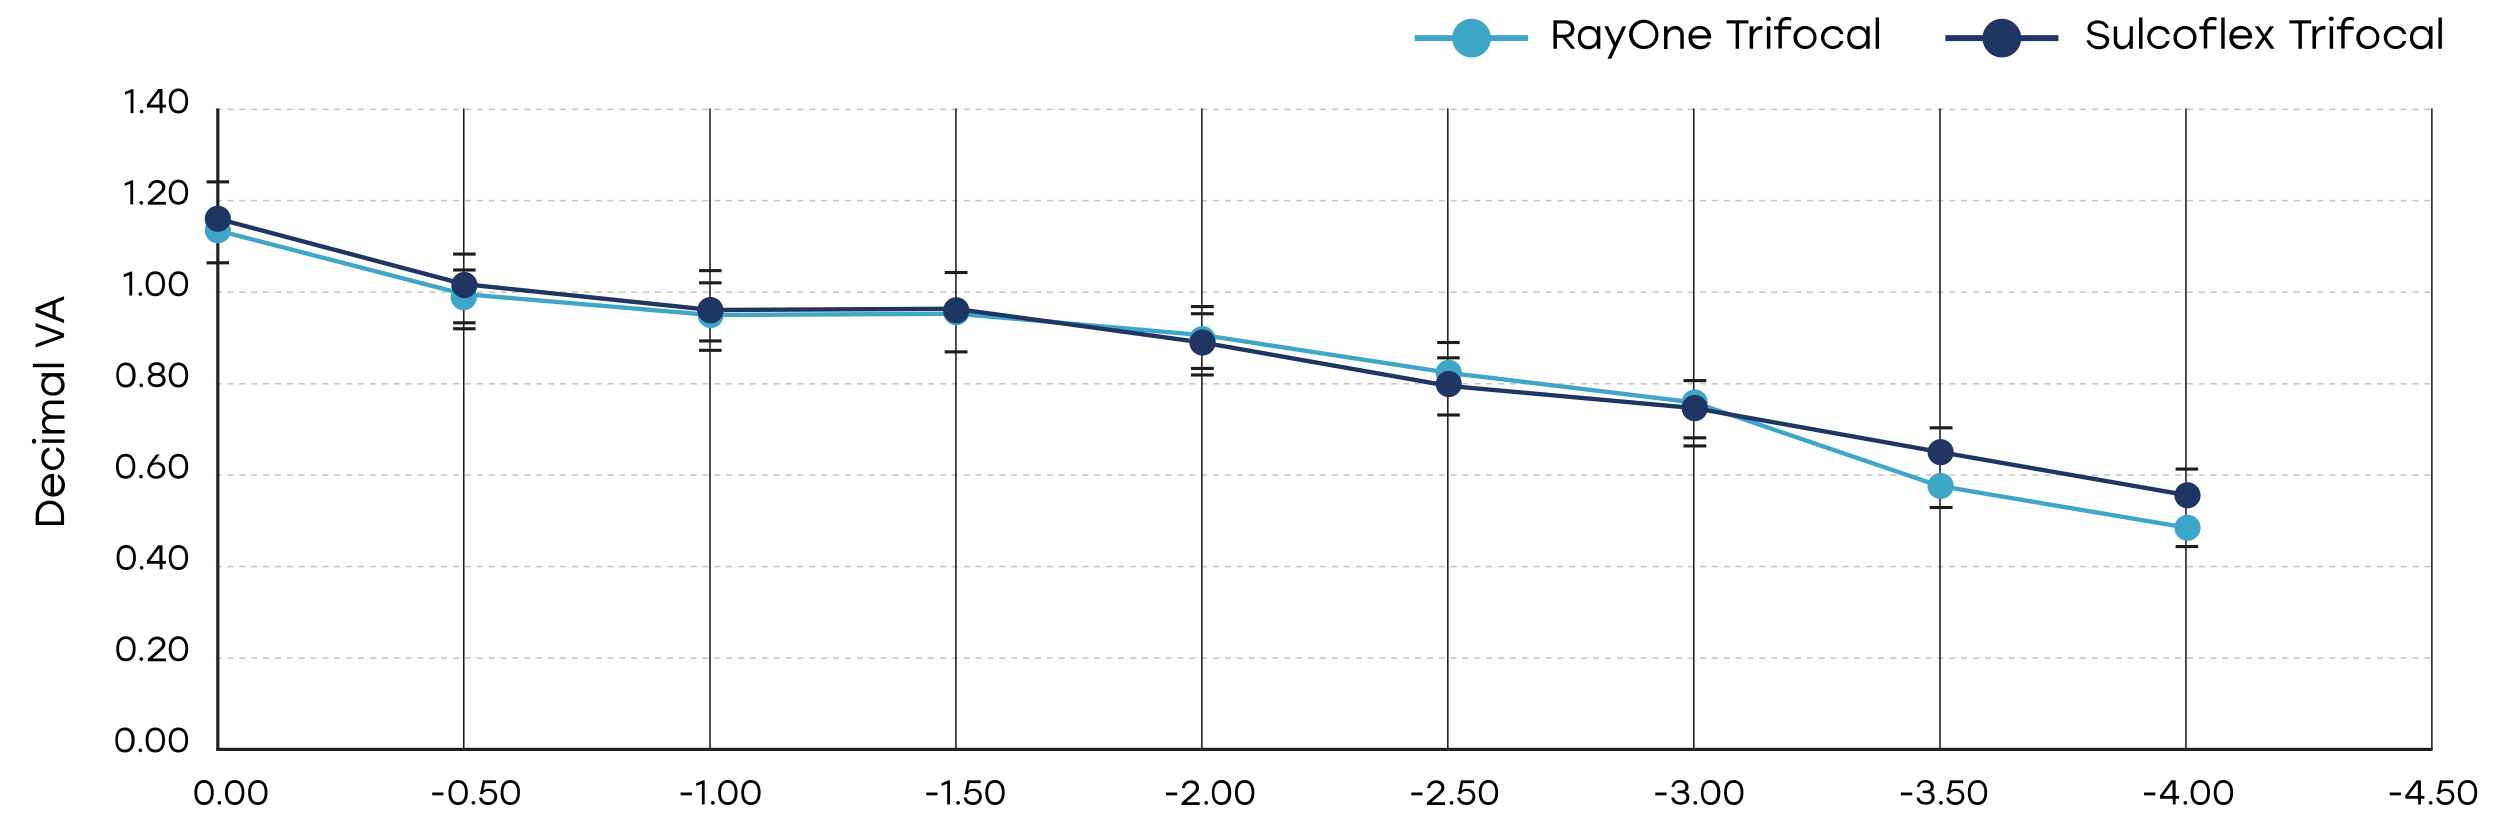 <?xml version="1.0" encoding="UTF-8"?>
<svg xmlns="http://www.w3.org/2000/svg" xmlns:xlink="http://www.w3.org/1999/xlink" id="Layer_1" version="1.1" viewBox="0 0 800 261.7">
  <!-- Generator: Adobe Illustrator 29.3.1, SVG Export Plug-In . SVG Version: 2.1.0 Build 151)  -->
  <defs>
    <style>
      .st0, .st1, .st2, .st3, .st4, .st5, .st6, .st7 {
        fill: none;
      }

      .st1, .st2, .st3, .st4, .st5, .st6, .st7 {
        stroke-miterlimit: 10;
      }

      .st1, .st4 {
        stroke: #1f3664;
      }

      .st1, .st7 {
        stroke-width: 1.9px;
      }

      .st2, .st4 {
        stroke-width: 1.4px;
      }

      .st2, .st7 {
        stroke: #3ea6c6;
      }

      .st8 {
        fill: #1f3664;
      }

      .st3 {
        stroke: #c6c6c5;
        stroke-dasharray: 1.9 1.9;
      }

      .st3, .st6 {
        stroke-width: .5px;
      }

      .st9 {
        clip-path: url(#clippath-1);
      }

      .st10 {
        clip-path: url(#clippath-2);
      }

      .st11 {
        fill: #3ea6c6;
      }

      .st5 {
        stroke-width: 1px;
      }

      .st5, .st6 {
        stroke: #1d1d1b;
      }

      .st12 {
        clip-path: url(#clippath);
      }
    </style>
    <clipPath id="clippath">
      <rect class="st0" y="0" width="800" height="261.7"></rect>
    </clipPath>
    <clipPath id="clippath-1">
      <rect class="st0" y="0" width="800" height="261.7"></rect>
    </clipPath>
    <clipPath id="clippath-2">
      <rect class="st0" y="0" width="800" height="261.7"></rect>
    </clipPath>
  </defs>
  <line class="st3" x1="69" y1="210.6" x2="778.4" y2="210.6"></line>
  <line class="st3" x1="69" y1="181.3" x2="778.4" y2="181.3"></line>
  <line class="st3" x1="69" y1="152" x2="778.4" y2="152"></line>
  <line class="st3" x1="69" y1="122.8" x2="778.4" y2="122.8"></line>
  <line class="st3" x1="69" y1="93.5" x2="778.4" y2="93.5"></line>
  <line class="st3" x1="69" y1="64.2" x2="778.4" y2="64.2"></line>
  <line class="st3" x1="69" y1="35" x2="778.4" y2="35"></line>
  <line class="st6" x1="148.4" y1="34.7" x2="148.4" y2="239.7"></line>
  <line class="st6" x1="227.2" y1="34.7" x2="227.2" y2="239.8"></line>
  <line class="st6" x1="305.9" y1="34.7" x2="305.9" y2="240.1"></line>
  <line class="st6" x1="384.6" y1="34.7" x2="384.6" y2="240.1"></line>
  <line class="st6" x1="463.3" y1="34.7" x2="463.3" y2="240"></line>
  <line class="st6" x1="542" y1="34.7" x2="542" y2="239.8"></line>
  <line class="st6" x1="620.8" y1="34.7" x2="620.8" y2="239.8"></line>
  <line class="st6" x1="699.5" y1="34.7" x2="699.5" y2="240.1"></line>
  <line class="st5" x1="69.2" y1="239.8" x2="778.4" y2="239.8"></line>
  <line class="st5" x1="69.7" y1="34.7" x2="69.7" y2="240"></line>
  <line class="st6" x1="778.2" y1="34.7" x2="778.2" y2="240"></line>
  <line class="st4" x1="700" y1="158.5" x2="621" y2="144.7"></line>
  <polyline class="st2" points="700 168.9 620.5 155.5 542.2 128.8 463.6 119.3 385.4 107.3 306.2 100.4 227.4 100.8 148.3 94.1 70.6 74"></polyline>
  <line class="st5" x1="703.4" y1="150.1" x2="696.2" y2="150.1"></line>
  <line class="st5" x1="624.8" y1="136.9" x2="617.5" y2="136.9"></line>
  <line class="st5" x1="624.8" y1="162.4" x2="617.5" y2="162.4"></line>
  <line class="st5" x1="546" y1="140.1" x2="538.7" y2="140.1"></line>
  <line class="st5" x1="546" y1="142.7" x2="538.7" y2="142.7"></line>
  <line class="st5" x1="546" y1="121.8" x2="538.7" y2="121.8"></line>
  <line class="st5" x1="467.1" y1="114.5" x2="459.9" y2="114.5"></line>
  <line class="st5" x1="467.1" y1="109.6" x2="459.9" y2="109.6"></line>
  <line class="st5" x1="467.1" y1="132.8" x2="459.9" y2="132.8"></line>
  <line class="st5" x1="388.4" y1="117.9" x2="381.1" y2="117.9"></line>
  <line class="st5" x1="388.4" y1="120" x2="381.1" y2="120"></line>
  <line class="st5" x1="388.4" y1="100.4" x2="381.1" y2="100.4"></line>
  <line class="st5" x1="388.4" y1="98.1" x2="381.1" y2="98.1"></line>
  <line class="st5" x1="309.6" y1="87.2" x2="302.3" y2="87.2"></line>
  <line class="st5" x1="309.6" y1="112.6" x2="302.3" y2="112.6"></line>
  <line class="st5" x1="230.9" y1="112.1" x2="223.7" y2="112.1"></line>
  <line class="st5" x1="230.9" y1="109.1" x2="223.7" y2="109.1"></line>
  <line class="st5" x1="230.9" y1="90.5" x2="223.7" y2="90.5"></line>
  <line class="st5" x1="230.9" y1="86.6" x2="223.7" y2="86.6"></line>
  <line class="st5" x1="152.2" y1="81.3" x2="145" y2="81.3"></line>
  <line class="st5" x1="152.2" y1="86.4" x2="145" y2="86.4"></line>
  <line class="st5" x1="152.2" y1="103.3" x2="145" y2="103.3"></line>
  <line class="st5" x1="152.2" y1="105.2" x2="145" y2="105.2"></line>
  <line class="st5" x1="73.3" y1="84.1" x2="66.1" y2="84.1"></line>
  <line class="st5" x1="73.3" y1="58.2" x2="66.1" y2="58.2"></line>
  <line class="st5" x1="703.4" y1="174.9" x2="696.2" y2="174.9"></line>
  <g class="st12">
    <g>
      <path class="st11" d="M310.2,99.9c0,2.3-1.9,4.2-4.2,4.2-2.3,0-4.2-1.9-4.2-4.2,0-2.3,1.9-4.2,4.2-4.2,2.3,0,4.2,1.9,4.2,4.2"></path>
      <polyline class="st4" points="621 144.7 542.2 130.6 463.6 123.5 384.8 109.6 305.5 98.8 227.6 99.2 148.3 90.9 68.9 69.8"></polyline>
    </g>
  </g>
  <g class="st9">
    <g>
      <path class="st8" d="M625.2,144.7c0,2.3-1.9,4.2-4.2,4.2s-4.2-1.9-4.2-4.2,1.9-4.2,4.2-4.2,4.2,1.9,4.2,4.2h0"></path>
      <path class="st8" d="M704.2,158.5c0,2.3-1.9,4.2-4.2,4.2s-4.2-1.9-4.2-4.2,1.9-4.2,4.2-4.2,4.2,1.9,4.2,4.2h0"></path>
      <path class="st11" d="M704.2,168.9c0,2.3-1.9,4.2-4.2,4.2-2.3,0-4.2-1.9-4.2-4.2,0-2.3,1.9-4.2,4.2-4.2,2.3,0,4.2,1.9,4.2,4.2h0"></path>
      <path class="st11" d="M625.2,155.5c0,2.3-1.9,4.2-4.2,4.2s-4.2-1.9-4.2-4.2,1.9-4.2,4.2-4.2,4.2,1.9,4.2,4.2h0"></path>
      <path class="st11" d="M546.5,128.8c0,2.3-1.9,4.2-4.2,4.2-2.3,0-4.2-1.9-4.2-4.2,0-2.3,1.9-4.2,4.2-4.2,2.3,0,4.2,1.9,4.2,4.2h0"></path>
      <path class="st11" d="M467.8,119.3c0,2.3-1.9,4.2-4.2,4.2-2.3,0-4.2-1.9-4.2-4.2,0-2.3,1.9-4.2,4.2-4.2,2.3,0,4.2,1.9,4.2,4.2"></path>
      <path class="st11" d="M389,108.5c0,2.3-1.9,4.2-4.2,4.2-2.3,0-4.2-1.9-4.2-4.2,0-2.3,1.9-4.2,4.2-4.2,2.3,0,4.2,1.9,4.2,4.2"></path>
      <path class="st11" d="M231.6,100.8c0,2.3-1.9,4.2-4.2,4.2-2.3,0-4.2-1.9-4.2-4.2s1.9-4.2,4.2-4.2c0,0,0,0,0,0,2.3,0,4.2,1.9,4.2,4.2"></path>
      <path class="st11" d="M152.6,95.1c0,2.3-1.9,4.2-4.2,4.2s-4.2-1.9-4.2-4.2,1.9-4.2,4.2-4.2,4.2,1.9,4.2,4.2h0"></path>
      <path class="st11" d="M73.9,73.7c0,2.3-1.9,4.2-4.2,4.2s-4.2-1.9-4.2-4.2,1.9-4.2,4.2-4.2h0c2.3,0,4.2,1.9,4.2,4.2"></path>
      <path class="st8" d="M546.5,130.6c0,2.3-1.9,4.2-4.2,4.2-2.3,0-4.2-1.9-4.2-4.2,0-2.3,1.9-4.2,4.2-4.2,2.3,0,4.2,1.9,4.2,4.2h0"></path>
      <path class="st8" d="M73.9,70c0,2.3-1.9,4.2-4.2,4.2-2.3,0-4.2-1.9-4.2-4.2,0-2.3,1.9-4.2,4.2-4.2,2.3,0,4.2,1.9,4.2,4.2"></path>
      <path class="st8" d="M152.8,91.2c0,2.3-1.9,4.2-4.2,4.2-2.3,0-4.2-1.9-4.2-4.2s1.9-4.2,4.2-4.2c0,0,0,0,0,0,2.3,0,4.2,1.9,4.2,4.2,0,0,0,0,0,0"></path>
      <path class="st8" d="M231.6,99.2c0,2.3-1.8,4.2-4.2,4.3-2.3,0-4.2-1.8-4.3-4.2,0-2.3,1.8-4.2,4.2-4.3,0,0,0,0,0,0,2.3,0,4.2,1.9,4.2,4.2"></path>
      <path class="st8" d="M310.2,99.3c0,2.3-1.9,4.2-4.2,4.2-2.3,0-4.2-1.9-4.2-4.2,0-2.3,1.9-4.2,4.2-4.2,2.3,0,4.2,1.9,4.2,4.2"></path>
      <path class="st8" d="M389,109.6c0,2.3-1.9,4.2-4.2,4.2-2.3,0-4.2-1.9-4.2-4.2,0-2.3,1.9-4.2,4.2-4.2,2.3,0,4.2,1.9,4.2,4.2"></path>
    </g>
  </g>
  <g class="st10">
    <g>
      <path class="st11" d="M477.1,12.2c0,3.4-2.8,6.2-6.2,6.2-3.4,0-6.2-2.8-6.2-6.2,0-3.4,2.8-6.2,6.2-6.2,3.4,0,6.2,2.8,6.2,6.2h0"></path>
      <line class="st7" x1="452.7" y1="12.2" x2="489" y2="12.2"></line>
      <path class="st8" d="M646.8,12.2c0,3.4-2.8,6.2-6.2,6.2-3.4,0-6.2-2.8-6.2-6.2,0-3.4,2.8-6.2,6.2-6.2,3.4,0,6.2,2.8,6.2,6.2"></path>
      <line class="st1" x1="622.5" y1="12.2" x2="658.7" y2="12.2"></line>
      <path class="st8" d="M467.8,122.9c0,2.3-1.9,4.2-4.2,4.2s-4.2-1.9-4.2-4.2,1.9-4.2,4.2-4.2h0c2.3,0,4.2,1.9,4.2,4.2"></path>
    </g>
  </g>
  <g>
    <path d="M497.1,6.5h3.6c2,0,3.1,1.2,3.1,2.8s-.9,2.5-2.6,2.7l2.9,3.6h-1.3l-2.8-3.5h-1.8v3.5h-1.1V6.5ZM500.6,11.1c1.4,0,2.1-.8,2.1-1.8s-.7-1.8-2.1-1.8h-2.4v3.6h2.4Z"></path>
    <path d="M504.9,12c0-2.2,1.4-3.7,3.3-3.7s2.2.6,2.8,1.6v-1.5h1.1v7.2h-1.1v-1.4c-.5.9-1.5,1.6-2.8,1.6-2,0-3.3-1.6-3.3-3.7ZM511,12c0-1.6-1.1-2.7-2.6-2.7s-2.5,1.1-2.5,2.7,1,2.7,2.5,2.7,2.6-1.1,2.6-2.7Z"></path>
    <path d="M515.6,18.8h-1.2l1.9-4.1-2.9-6.3h1.2l2.3,5.1,2.3-5.1h1.2l-4.8,10.4Z"></path>
    <path d="M530.7,11c0,2.7-2,4.7-4.7,4.7s-4.7-2-4.7-4.7,2.1-4.7,4.7-4.7,4.7,2,4.7,4.7ZM522.5,11c0,2.1,1.6,3.7,3.6,3.7s3.6-1.6,3.6-3.7-1.6-3.7-3.6-3.7-3.6,1.6-3.6,3.7Z"></path>
    <path d="M532.5,8.4h1.1v1.4c.5-.9,1.3-1.5,2.6-1.5s2.6,1,2.6,2.8v4.5h-1.1v-4.3c0-1.3-.6-1.9-1.8-1.9s-2.3,1-2.3,2.6v3.7h-1.1v-7.2Z"></path>
    <path d="M540.3,12c0-2.2,1.5-3.7,3.7-3.7s3.7,1.7,3.6,4h-6.1c.1,1.5,1.2,2.4,2.6,2.4s1.8-.4,2.2-1.2h1.1c-.6,1.5-1.9,2.3-3.4,2.3-2.1,0-3.7-1.5-3.7-3.7ZM546.3,11.3c-.2-1.2-1.1-2-2.4-2s-2.2.8-2.5,2h4.9Z"></path>
    <path d="M559.4,7.5h-2.9v8.1h-1.1V7.5h-2.9v-1h7v1Z"></path>
    <path d="M560,8.4h1.1v1.6c.4-1.1,1.3-1.7,2.5-1.7s.3,0,.4,0v1.1c-.1,0-.3,0-.5,0-1.5,0-2.5,1-2.5,2.8v3.4h-1.1v-7.2Z"></path>
    <path d="M566.7,6c0,.4-.3.7-.8.7s-.8-.3-.8-.7.3-.7.8-.7.8.3.8.7ZM565.4,8.4h1.1v7.2h-1.1v-7.2Z"></path>
    <path d="M571.8,5.4c.5,0,1.1.1,1.5.3l-.2.9h-.2c-.4-.2-.7-.2-1-.2-1.2,0-1.7.7-1.7,2h0s2.9,0,2.9,0v1h-2.9v6.1h-1.1v-6.1h-1.4v-1h1.4c0-2,1.1-3,2.7-3Z"></path>
    <path d="M581.3,12c0,2.1-1.6,3.7-3.7,3.7s-3.7-1.6-3.7-3.7,1.7-3.7,3.7-3.7,3.7,1.6,3.7,3.7ZM575.1,12c0,1.6,1.1,2.7,2.6,2.7s2.6-1.1,2.6-2.7-1.2-2.7-2.6-2.7-2.6,1.1-2.6,2.7Z"></path>
    <path d="M582.7,12c0-2.1,1.6-3.7,3.7-3.7s3.1,1,3.5,2.6h-1.1c-.3-1-1.2-1.6-2.4-1.6s-2.6,1.1-2.6,2.7,1.1,2.7,2.6,2.7,2-.6,2.4-1.6h1.1c-.4,1.7-1.8,2.6-3.5,2.6s-3.7-1.6-3.7-3.7Z"></path>
    <path d="M591.1,12c0-2.2,1.4-3.7,3.3-3.7s2.2.6,2.8,1.6v-1.5h1.1v7.2h-1.1v-1.4c-.5.9-1.5,1.6-2.8,1.6-2,0-3.3-1.6-3.3-3.7ZM597.2,12c0-1.6-1.1-2.7-2.6-2.7s-2.5,1.1-2.5,2.7,1,2.7,2.5,2.7,2.6-1.1,2.6-2.7Z"></path>
    <path d="M600.2,5.6h1.1v10h-1.1V5.6Z"></path>
  </g>
  <g>
    <path d="M11.4,168v-3.1c0-2.7,1.9-4.7,4.5-4.7s4.6,2,4.6,4.7v3.1h-9.1ZM19.5,164.9c0-2-1.5-3.6-3.5-3.6-2.1,0-3.5,1.5-3.5,3.6v2h7v-2Z"></path>
    <path d="M17,158.9c-2.2,0-3.7-1.5-3.7-3.7s1.7-3.7,4-3.6v6.1c1.5-.1,2.4-1.2,2.4-2.6s-.4-1.8-1.2-2.2v-1.1c1.5.6,2.3,1.9,2.3,3.4,0,2.1-1.5,3.7-3.7,3.7ZM16.2,152.8c-1.2.2-2,1.1-2,2.4s.8,2.2,2,2.5v-4.9Z"></path>
    <path d="M16.9,150.4c-2.1,0-3.7-1.6-3.7-3.7s1-3.1,2.6-3.5v1.1c-1,.3-1.6,1.2-1.6,2.4s1.1,2.6,2.7,2.6,2.7-1.1,2.7-2.6-.6-2-1.6-2.4v-1.1c1.7.4,2.6,1.8,2.6,3.5s-1.6,3.7-3.7,3.7Z"></path>
    <path d="M10.9,140.4c.4,0,.7.3.7.8s-.3.8-.7.8-.7-.3-.7-.8.3-.8.7-.8ZM13.4,141.7v-1.1h7.2v1.1h-7.2Z"></path>
    <path d="M15.9,128.2h4.6v1.1h-4.4c-1.2,0-1.8.5-1.8,1.6s1.2,2,2.6,2h3.7s0,1.1,0,1.1h-4.4c-1.2,0-1.8.5-1.8,1.6s1.2,2,2.6,2h3.7v1.1h-7.2v-1.1h1.4c-.9-.5-1.5-1.2-1.5-2.3s.6-1.9,1.6-2.2c-1-.5-1.6-1.2-1.6-2.5s1-2.4,2.7-2.4Z"></path>
    <path d="M16.9,126.6c-2.2,0-3.7-1.4-3.7-3.3s.6-2.2,1.6-2.8h-1.5v-1.1h7.2v1.1h-1.4c.9.5,1.6,1.5,1.6,2.8,0,2-1.6,3.3-3.7,3.3ZM16.9,120.5c-1.6,0-2.7,1.1-2.7,2.6s1.1,2.5,2.7,2.5,2.7-1,2.7-2.5-1.1-2.6-2.7-2.6Z"></path>
    <path d="M10.5,117.5v-1.1h10v1.1h-10Z"></path>
    <path d="M20.5,106.5v1.4l-9.1,3.3v-1.1l7.9-2.8-7.9-2.8v-1.1l9.1,3.3Z"></path>
    <path d="M11.4,99.8v-1.4l9.1-3.6v1.1l-2.7,1.1v4.2l2.7,1.1v1.1l-9.1-3.6ZM16.8,97.4l-4.3,1.7,4.3,1.7v-3.4Z"></path>
  </g>
  <g>
    <path d="M68.4,253.6c0,2.5-1.1,4-3.1,4s-3.1-1.4-3.1-4,1.2-4,3.1-4,3.1,1.5,3.1,4ZM67.5,253.6c0-2.2-.9-3.1-2.2-3.1s-2.2.9-2.2,3.1.9,3.1,2.2,3.1,2.2-.9,2.2-3.1Z"></path>
    <path d="M70.8,256.9c0,.4-.3.6-.6.6s-.6-.3-.6-.6.3-.6.6-.6.6.3.6.6Z"></path>
    <path d="M78.2,253.6c0,2.5-1.1,4-3.1,4s-3.1-1.4-3.1-4,1.2-4,3.1-4,3.1,1.5,3.1,4ZM77.3,253.6c0-2.2-.9-3.1-2.2-3.1s-2.2.9-2.2,3.1.9,3.1,2.2,3.1,2.2-.9,2.2-3.1Z"></path>
    <path d="M85.6,253.6c0,2.5-1.1,4-3.1,4s-3.1-1.4-3.1-4,1.2-4,3.1-4,3.1,1.5,3.1,4ZM84.7,253.6c0-2.2-.9-3.1-2.2-3.1s-2.2.9-2.2,3.1.9,3.1,2.2,3.1,2.2-.9,2.2-3.1Z"></path>
  </g>
  <g>
    <path d="M43.1,236.8c0,2.5-1.1,4-3.1,4s-3.1-1.4-3.1-4,1.2-4,3.1-4,3.1,1.5,3.1,4ZM42.1,236.8c0-2.2-.9-3.1-2.2-3.1s-2.2.9-2.2,3.1.9,3.1,2.2,3.1,2.2-.9,2.2-3.1Z"></path>
    <path d="M45.5,240.1c0,.4-.3.6-.6.6s-.6-.3-.6-.6.3-.6.6-.6.6.3.6.6Z"></path>
    <path d="M52.8,236.8c0,2.5-1.1,4-3.1,4s-3.1-1.4-3.1-4,1.2-4,3.1-4,3.1,1.5,3.1,4ZM51.9,236.8c0-2.2-.9-3.1-2.2-3.1s-2.2.9-2.2,3.1.9,3.1,2.2,3.1,2.2-.9,2.2-3.1Z"></path>
    <path d="M60.2,236.8c0,2.5-1.1,4-3.1,4s-3.1-1.4-3.1-4,1.2-4,3.1-4,3.1,1.5,3.1,4ZM59.3,236.8c0-2.2-.9-3.1-2.2-3.1s-2.2.9-2.2,3.1.9,3.1,2.2,3.1,2.2-.9,2.2-3.1Z"></path>
  </g>
  <g>
    <path d="M43.4,207.6c0,2.5-1.1,4-3.1,4s-3.1-1.4-3.1-4,1.2-4,3.1-4,3.1,1.5,3.1,4ZM42.5,207.6c0-2.2-.9-3.1-2.2-3.1s-2.2.9-2.2,3.1.9,3.1,2.2,3.1,2.2-.9,2.2-3.1Z"></path>
    <path d="M45.8,210.9c0,.4-.3.6-.6.6s-.6-.3-.6-.6.3-.6.6-.6.6.3.6.6Z"></path>
    <path d="M47.3,210.8l2.2-1.9c1.9-1.6,2.4-2.1,2.4-2.9s-.7-1.4-1.7-1.4-1.7.6-1.9,1.6h-.9c.2-1.5,1.3-2.5,2.9-2.5s2.6,1,2.6,2.3-.8,1.8-2.6,3.4l-1.5,1.3h4.3v.9h-5.8v-.7Z"></path>
    <path d="M60.2,207.6c0,2.5-1.1,4-3.1,4s-3.1-1.4-3.1-4,1.2-4,3.1-4,3.1,1.5,3.1,4ZM59.3,207.6c0-2.2-.9-3.1-2.2-3.1s-2.2.9-2.2,3.1.9,3.1,2.2,3.1,2.2-.9,2.2-3.1Z"></path>
  </g>
  <g>
    <path d="M43.5,178.4c0,2.5-1.1,4-3.1,4s-3.1-1.4-3.1-4,1.2-4,3.1-4,3.1,1.5,3.1,4ZM42.6,178.4c0-2.2-.9-3.1-2.2-3.1s-2.2.9-2.2,3.1.9,3.1,2.2,3.1,2.2-.9,2.2-3.1Z"></path>
    <path d="M45.9,181.7c0,.4-.3.6-.6.6s-.6-.3-.6-.6.3-.6.6-.6.6.3.6.6Z"></path>
    <path d="M46.9,179.5l3.7-5h1.4v5h1.1v.9h-1.1v1.8h-.9v-1.8h-4.1v-.9ZM51,179.5v-4.1h0l-3,4.1h3.1Z"></path>
    <path d="M60.2,178.4c0,2.5-1.1,4-3.1,4s-3.1-1.4-3.1-4,1.2-4,3.1-4,3.1,1.5,3.1,4ZM59.3,178.4c0-2.2-.9-3.1-2.2-3.1s-2.2.9-2.2,3.1.9,3.1,2.2,3.1,2.2-.9,2.2-3.1Z"></path>
  </g>
  <g>
    <path d="M43.3,149.2c0,2.5-1.1,4-3.1,4s-3.1-1.4-3.1-4,1.2-4,3.1-4,3.1,1.5,3.1,4ZM42.4,149.2c0-2.2-.9-3.1-2.2-3.1s-2.2.9-2.2,3.1.9,3.1,2.2,3.1,2.2-.9,2.2-3.1Z"></path>
    <path d="M45.7,152.5c0,.4-.3.6-.6.6s-.6-.3-.6-.6.3-.6.6-.6.6.3.6.6Z"></path>
    <path d="M47.2,150.4c0-1.3.8-2.4,2.8-5h1.1l-2.2,2.9c.4-.2.9-.4,1.4-.4,1.4,0,2.6.9,2.6,2.6s-1.3,2.7-2.9,2.7-2.9-1-2.9-2.8ZM52,150.4c0-1.2-.9-1.8-2-1.8s-2,.7-2,1.9.9,1.9,1.9,1.9,2-.7,2-1.9Z"></path>
    <path d="M60.2,149.2c0,2.5-1.1,4-3.1,4s-3.1-1.4-3.1-4,1.2-4,3.1-4,3.1,1.5,3.1,4ZM59.3,149.2c0-2.2-.9-3.1-2.2-3.1s-2.2.9-2.2,3.1.9,3.1,2.2,3.1,2.2-.9,2.2-3.1Z"></path>
  </g>
  <g>
    <path d="M43.4,120c0,2.5-1.1,4-3.1,4s-3.1-1.4-3.1-4,1.2-4,3.1-4,3.1,1.5,3.1,4ZM42.4,120c0-2.2-.9-3.1-2.2-3.1s-2.2.9-2.2,3.1.9,3.1,2.2,3.1,2.2-.9,2.2-3.1Z"></path>
    <path d="M45.8,123.3c0,.4-.3.6-.6.6s-.6-.3-.6-.6.3-.6.6-.6.6.3.6.6Z"></path>
    <path d="M47.2,121.7c0-.9.5-1.7,1.4-2-.7-.3-1.1-.9-1.1-1.7,0-1.3,1.1-2.1,2.6-2.1s2.6.8,2.6,2.1-.4,1.4-1.1,1.7c.9.3,1.4,1,1.4,2,0,1.4-1.2,2.2-2.8,2.2s-2.8-.8-2.8-2.2ZM52,121.6c0-1-.7-1.4-1.9-1.4s-1.9.5-1.9,1.4.8,1.4,1.9,1.4,1.9-.5,1.9-1.4ZM51.8,118.2c0-.8-.7-1.4-1.7-1.4s-1.7.5-1.7,1.4.5,1.2,1.7,1.2,1.7-.5,1.7-1.2Z"></path>
    <path d="M60.2,120c0,2.5-1.1,4-3.1,4s-3.1-1.4-3.1-4,1.2-4,3.1-4,3.1,1.5,3.1,4ZM59.3,120c0-2.2-.9-3.1-2.2-3.1s-2.2.9-2.2,3.1.9,3.1,2.2,3.1,2.2-.9,2.2-3.1Z"></path>
  </g>
  <g>
    <path d="M42.3,94.6h-.9v-6.6l-1.8.7v-.9l2.3-.9h.4v7.7Z"></path>
    <path d="M45.5,94.1c0,.4-.3.6-.6.6s-.6-.3-.6-.6.3-.6.6-.6.6.3.6.6Z"></path>
    <path d="M52.8,90.8c0,2.5-1.1,4-3.1,4s-3.1-1.4-3.1-4,1.2-4,3.1-4,3.1,1.5,3.1,4ZM51.9,90.8c0-2.2-.9-3.1-2.2-3.1s-2.2.9-2.2,3.1.9,3.1,2.2,3.1,2.2-.9,2.2-3.1Z"></path>
    <path d="M60.2,90.8c0,2.5-1.1,4-3.1,4s-3.1-1.4-3.1-4,1.2-4,3.1-4,3.1,1.5,3.1,4ZM59.3,90.8c0-2.2-.9-3.1-2.2-3.1s-2.2.9-2.2,3.1.9,3.1,2.2,3.1,2.2-.9,2.2-3.1Z"></path>
  </g>
  <g>
    <path d="M42.6,65.4h-.9v-6.6l-1.8.7v-.9l2.3-.9h.4v7.7Z"></path>
    <path d="M45.8,64.9c0,.4-.3.6-.6.6s-.6-.3-.6-.6.3-.6.6-.6.6.3.6.6Z"></path>
    <path d="M47.3,64.7l2.2-1.9c1.9-1.6,2.4-2.1,2.4-2.9s-.7-1.4-1.7-1.4-1.7.6-1.9,1.6h-.9c.2-1.5,1.3-2.5,2.9-2.5s2.6,1,2.6,2.3-.8,1.8-2.6,3.4l-1.5,1.3h4.3v.9h-5.8v-.7Z"></path>
    <path d="M60.2,61.5c0,2.5-1.1,4-3.1,4s-3.1-1.4-3.1-4,1.2-4,3.1-4,3.1,1.5,3.1,4ZM59.3,61.5c0-2.2-.9-3.1-2.2-3.1s-2.2.9-2.2,3.1.9,3.1,2.2,3.1,2.2-.9,2.2-3.1Z"></path>
  </g>
  <g>
    <path d="M42.7,36.2h-.9v-6.6l-1.8.7v-.9l2.3-.9h.4v7.7Z"></path>
    <path d="M45.9,35.7c0,.4-.3.6-.6.6s-.6-.3-.6-.6.3-.6.6-.6.6.3.6.6Z"></path>
    <path d="M46.9,33.5l3.7-5h1.4v5h1.1v.9h-1.1v1.8h-.9v-1.8h-4.1v-.9ZM51,33.5v-4.1h0l-3,4.1h3.1Z"></path>
    <path d="M60.2,32.3c0,2.5-1.1,4-3.1,4s-3.1-1.4-3.1-4,1.2-4,3.1-4,3.1,1.5,3.1,4ZM59.3,32.3c0-2.2-.9-3.1-2.2-3.1s-2.2.9-2.2,3.1.9,3.1,2.2,3.1,2.2-.9,2.2-3.1Z"></path>
  </g>
  <g>
    <path d="M141.9,254.5h-3.6v-.9h3.6v.9Z"></path>
    <path d="M149.7,253.6c0,2.5-1.1,4-3.1,4s-3.1-1.4-3.1-4,1.2-4,3.1-4,3.1,1.5,3.1,4ZM148.8,253.6c0-2.2-.9-3.1-2.2-3.1s-2.2.9-2.2,3.1.9,3.1,2.2,3.1,2.2-.9,2.2-3.1Z"></path>
    <path d="M152.1,256.9c0,.4-.3.6-.6.6s-.6-.3-.6-.6.3-.6.6-.6.6.3.6.6Z"></path>
    <path d="M159.1,254.9c0,1.6-1.2,2.7-2.8,2.7s-2.8-.8-3-2.4h.9c.2,1,1,1.5,2.1,1.5s1.9-.8,1.9-1.8-.8-1.8-1.9-1.8-1.5.4-1.8,1h-.9l.9-4.4h4.2v.9h-3.5l-.5,2.4c.4-.4,1-.6,1.8-.6,1.4,0,2.6,1,2.6,2.5Z"></path>
    <path d="M166.4,253.6c0,2.5-1.1,4-3.1,4s-3.1-1.4-3.1-4,1.2-4,3.1-4,3.1,1.5,3.1,4ZM165.5,253.6c0-2.2-.9-3.1-2.2-3.1s-2.2.9-2.2,3.1.9,3.1,2.2,3.1,2.2-.9,2.2-3.1Z"></path>
  </g>
  <g>
    <path d="M221.4,254.5h-3.6v-.9h3.6v.9Z"></path>
    <path d="M225.5,257.4h-.9v-6.6l-1.8.7v-.9l2.3-.9h.4v7.7Z"></path>
    <path d="M228.7,256.9c0,.4-.3.6-.6.6s-.6-.3-.6-.6.3-.6.6-.6.6.3.6.6Z"></path>
    <path d="M236,253.6c0,2.5-1.1,4-3.1,4s-3.1-1.4-3.1-4,1.2-4,3.1-4,3.1,1.5,3.1,4ZM235.1,253.6c0-2.2-.9-3.1-2.2-3.1s-2.2.9-2.2,3.1.9,3.1,2.2,3.1,2.2-.9,2.2-3.1Z"></path>
    <path d="M243.4,253.6c0,2.5-1.1,4-3.1,4s-3.1-1.4-3.1-4,1.2-4,3.1-4,3.1,1.5,3.1,4ZM242.5,253.6c0-2.2-.9-3.1-2.2-3.1s-2.2.9-2.2,3.1.9,3.1,2.2,3.1,2.2-.9,2.2-3.1Z"></path>
  </g>
  <g>
    <path d="M300,254.5h-3.6v-.9h3.6v.9Z"></path>
    <path d="M304,257.4h-.9v-6.6l-1.8.7v-.9l2.3-.9h.4v7.7Z"></path>
    <path d="M307.2,256.9c0,.4-.3.6-.6.6s-.6-.3-.6-.6.3-.6.6-.6.6.3.6.6Z"></path>
    <path d="M314.2,254.9c0,1.6-1.2,2.7-2.8,2.7s-2.8-.8-3-2.4h.9c.2,1,1,1.5,2.1,1.5s1.9-.8,1.9-1.8-.8-1.8-1.9-1.8-1.5.4-1.8,1h-.9l.9-4.4h4.2v.9h-3.5l-.5,2.4c.4-.4,1-.6,1.8-.6,1.4,0,2.6,1,2.6,2.5Z"></path>
    <path d="M321.5,253.6c0,2.5-1.1,4-3.1,4s-3.1-1.4-3.1-4,1.2-4,3.1-4,3.1,1.5,3.1,4ZM320.6,253.6c0-2.2-.9-3.1-2.2-3.1s-2.2.9-2.2,3.1.9,3.1,2.2,3.1,2.2-.9,2.2-3.1Z"></path>
  </g>
  <g>
    <path d="M376.7,254.5h-3.6v-.9h3.6v.9Z"></path>
    <path d="M378.1,256.8l2.2-1.9c1.9-1.6,2.4-2.1,2.4-2.9s-.7-1.4-1.7-1.4-1.7.6-1.9,1.6h-.9c.2-1.5,1.3-2.5,2.9-2.5s2.6,1,2.6,2.3-.8,1.8-2.6,3.4l-1.5,1.3h4.3v.9h-5.8v-.7Z"></path>
    <path d="M386.6,256.9c0,.4-.3.6-.6.6s-.6-.3-.6-.6.3-.6.6-.6.6.3.6.6Z"></path>
    <path d="M394,253.6c0,2.5-1.1,4-3.1,4s-3.1-1.4-3.1-4,1.2-4,3.1-4,3.1,1.5,3.1,4ZM393,253.6c0-2.2-.9-3.1-2.2-3.1s-2.2.9-2.2,3.1.9,3.1,2.2,3.1,2.2-.9,2.2-3.1Z"></path>
    <path d="M401.4,253.6c0,2.5-1.1,4-3.1,4s-3.1-1.4-3.1-4,1.2-4,3.1-4,3.1,1.5,3.1,4ZM400.5,253.6c0-2.2-.9-3.1-2.2-3.1s-2.2.9-2.2,3.1.9,3.1,2.2,3.1,2.2-.9,2.2-3.1Z"></path>
  </g>
  <g>
    <path d="M455.2,254.5h-3.6v-.9h3.6v.9Z"></path>
    <path d="M456.6,256.8l2.2-1.9c1.9-1.6,2.4-2.1,2.4-2.9s-.7-1.4-1.7-1.4-1.7.6-1.9,1.6h-.9c.2-1.5,1.3-2.5,2.9-2.5s2.6,1,2.6,2.3-.8,1.8-2.6,3.4l-1.5,1.3h4.3v.9h-5.8v-.7Z"></path>
    <path d="M465.1,256.9c0,.4-.3.6-.6.6s-.6-.3-.6-.6.3-.6.6-.6.6.3.6.6Z"></path>
    <path d="M472.1,254.9c0,1.6-1.2,2.7-2.8,2.7s-2.8-.8-3-2.4h.9c.2,1,1,1.5,2.1,1.5s1.9-.8,1.9-1.8-.8-1.8-1.9-1.8-1.5.4-1.8,1h-.9l.9-4.4h4.2v.9h-3.5l-.5,2.4c.4-.4,1-.6,1.8-.6,1.4,0,2.6,1,2.6,2.5Z"></path>
    <path d="M479.4,253.6c0,2.5-1.1,4-3.1,4s-3.1-1.4-3.1-4,1.2-4,3.1-4,3.1,1.5,3.1,4ZM478.5,253.6c0-2.2-.9-3.1-2.2-3.1s-2.2.9-2.2,3.1.9,3.1,2.2,3.1,2.2-.9,2.2-3.1Z"></path>
  </g>
  <g>
    <path d="M533.3,254.5h-3.6v-.9h3.6v.9Z"></path>
    <path d="M535.7,255.2c.2,1,1.1,1.5,2.1,1.5s1.8-.6,1.8-1.5-.5-1.4-1.7-1.4h-1.1v-.8h.8c1.2,0,1.7-.4,1.7-1.2s-.7-1.4-1.7-1.4-1.6.3-1.8,1.4h-.9c.3-1.6,1.4-2.2,2.8-2.2s2.6.9,2.6,2.1-.4,1.4-1.1,1.6c.9.3,1.4,1,1.4,1.9,0,1.4-1.1,2.3-2.8,2.3s-2.8-.7-3-2.3h.9Z"></path>
    <path d="M543.1,256.9c0,.4-.3.6-.6.6s-.6-.3-.6-.6.3-.6.6-.6.6.3.6.6Z"></path>
    <path d="M550.5,253.6c0,2.5-1.1,4-3.1,4s-3.1-1.4-3.1-4,1.2-4,3.1-4,3.1,1.5,3.1,4ZM549.5,253.6c0-2.2-.9-3.1-2.2-3.1s-2.2.9-2.2,3.1.9,3.1,2.2,3.1,2.2-.9,2.2-3.1Z"></path>
    <path d="M557.9,253.6c0,2.5-1.1,4-3.1,4s-3.1-1.4-3.1-4,1.2-4,3.1-4,3.1,1.5,3.1,4ZM557,253.6c0-2.2-.9-3.1-2.2-3.1s-2.2.9-2.2,3.1.9,3.1,2.2,3.1,2.2-.9,2.2-3.1Z"></path>
  </g>
  <g>
    <path d="M611.9,254.5h-3.6v-.9h3.6v.9Z"></path>
    <path d="M614.2,255.2c.2,1,1.1,1.5,2.1,1.5s1.8-.6,1.8-1.5-.5-1.4-1.7-1.4h-1.1v-.8h.8c1.2,0,1.7-.4,1.7-1.2s-.7-1.4-1.7-1.4-1.6.3-1.8,1.4h-.9c.3-1.6,1.4-2.2,2.8-2.2s2.6.9,2.6,2.1-.4,1.4-1.1,1.6c.9.3,1.4,1,1.4,1.9,0,1.4-1.1,2.3-2.8,2.3s-2.8-.7-3-2.3h.9Z"></path>
    <path d="M621.7,256.9c0,.4-.3.6-.6.6s-.6-.3-.6-.6.3-.6.6-.6.6.3.6.6Z"></path>
    <path d="M628.6,254.9c0,1.6-1.2,2.7-2.8,2.7s-2.8-.8-3-2.4h.9c.2,1,1,1.5,2.1,1.5s1.9-.8,1.9-1.8-.8-1.8-1.9-1.8-1.5.4-1.8,1h-.9l.9-4.4h4.2v.9h-3.5l-.5,2.4c.4-.4,1-.6,1.8-.6,1.4,0,2.6,1,2.6,2.5Z"></path>
    <path d="M635.9,253.6c0,2.5-1.1,4-3.1,4s-3.1-1.4-3.1-4,1.2-4,3.1-4,3.1,1.5,3.1,4ZM635,253.6c0-2.2-.9-3.1-2.2-3.1s-2.2.9-2.2,3.1.9,3.1,2.2,3.1,2.2-.9,2.2-3.1Z"></path>
  </g>
  <g>
    <path d="M689.7,254.5h-3.6v-.9h3.6v.9Z"></path>
    <path d="M691.1,254.7l3.7-5h1.4v5h1.1v.9h-1.1v1.8h-.9v-1.8h-4.1v-.9ZM695.2,254.7v-4.1h0l-3,4.1h3.1Z"></path>
    <path d="M699.9,256.9c0,.4-.3.6-.6.6s-.6-.3-.6-.6.3-.6.6-.6.6.3.6.6Z"></path>
    <path d="M707.2,253.6c0,2.5-1.1,4-3.1,4s-3.1-1.4-3.1-4,1.2-4,3.1-4,3.1,1.5,3.1,4ZM706.3,253.6c0-2.2-.9-3.1-2.2-3.1s-2.2.9-2.2,3.1.9,3.1,2.2,3.1,2.2-.9,2.2-3.1Z"></path>
    <path d="M714.6,253.6c0,2.5-1.1,4-3.1,4s-3.1-1.4-3.1-4,1.2-4,3.1-4,3.1,1.5,3.1,4ZM713.7,253.6c0-2.2-.9-3.1-2.2-3.1s-2.2.9-2.2,3.1.9,3.1,2.2,3.1,2.2-.9,2.2-3.1Z"></path>
  </g>
  <g>
    <path d="M768.3,254.5h-3.6v-.9h3.6v.9Z"></path>
    <path d="M769.6,254.7l3.7-5h1.4v5h1.1v.9h-1.1v1.8h-.9v-1.8h-4.1v-.9ZM773.7,254.7v-4.1h0l-3,4.1h3.1Z"></path>
    <path d="M778.4,256.9c0,.4-.3.6-.6.6s-.6-.3-.6-.6.3-.6.6-.6.6.3.6.6Z"></path>
    <path d="M785.4,254.9c0,1.6-1.2,2.7-2.8,2.7s-2.8-.8-3-2.4h.9c.2,1,1,1.5,2.1,1.5s1.9-.8,1.9-1.8-.8-1.8-1.9-1.8-1.5.4-1.8,1h-.9l.9-4.4h4.2v.9h-3.5l-.5,2.4c.4-.4,1-.6,1.8-.6,1.4,0,2.6,1,2.6,2.5Z"></path>
    <path d="M792.7,253.6c0,2.5-1.1,4-3.1,4s-3.1-1.4-3.1-4,1.2-4,3.1-4,3.1,1.5,3.1,4ZM791.8,253.6c0-2.2-.9-3.1-2.2-3.1s-2.2.9-2.2,3.1.9,3.1,2.2,3.1,2.2-.9,2.2-3.1Z"></path>
  </g>
  <g>
    <path d="M674.9,13.1c0,1.9-1.6,2.7-3.3,2.7s-3.6-1.3-3.9-2.9h1.1c.3,1.2,1.2,1.9,2.7,1.9s2.3-.6,2.3-1.6-.8-1.2-2.6-1.6c-1.9-.4-3.2-.9-3.2-2.5s1.5-2.6,3.3-2.6,3.2,1.1,3.5,2.4h-1.1c-.3-.9-1.1-1.4-2.4-1.4s-2.2.6-2.2,1.6.6,1,2.4,1.5c2.2.5,3.5.9,3.5,2.6Z"></path>
    <path d="M682.5,8.4v7.2h-1.1v-1.4c-.5.9-1.3,1.6-2.5,1.6s-2.5-1-2.5-2.8v-4.5h1.1v4.3c0,1.3.6,1.9,1.8,1.9s2.2-1,2.2-2.6v-3.7h1.1Z"></path>
    <path d="M684.5,5.6h1.1v10h-1.1V5.6Z"></path>
    <path d="M687.1,12c0-2.1,1.6-3.7,3.7-3.7s3.1,1,3.5,2.6h-1.1c-.3-1-1.2-1.6-2.4-1.6s-2.6,1.1-2.6,2.7,1.1,2.7,2.6,2.7,2-.6,2.4-1.6h1.1c-.4,1.7-1.8,2.6-3.5,2.6s-3.7-1.6-3.7-3.7Z"></path>
    <path d="M702.9,12c0,2.1-1.6,3.7-3.7,3.7s-3.7-1.6-3.7-3.7,1.7-3.7,3.7-3.7,3.7,1.6,3.7,3.7ZM696.6,12c0,1.6,1.1,2.7,2.6,2.7s2.6-1.1,2.6-2.7-1.2-2.7-2.6-2.7-2.6,1.1-2.6,2.7Z"></path>
    <path d="M707.9,5.4c.5,0,1.1.1,1.5.3l-.2.9h-.2c-.4-.2-.7-.2-1-.2-1.2,0-1.7.7-1.7,2h0s2.9,0,2.9,0v1h-2.9v6.1h-1.1v-6.1h-1.4v-1h1.4c0-2,1.1-3,2.7-3Z"></path>
    <path d="M710.8,5.6h1.1v10h-1.1V5.6Z"></path>
    <path d="M713.4,12c0-2.2,1.5-3.7,3.7-3.7s3.7,1.7,3.6,4h-6.1c.1,1.5,1.2,2.4,2.6,2.4s1.8-.4,2.2-1.2h1.1c-.6,1.5-1.9,2.3-3.4,2.3-2.1,0-3.7-1.5-3.7-3.7ZM719.5,11.3c-.2-1.2-1.1-2-2.4-2s-2.2.8-2.5,2h4.9Z"></path>
    <path d="M725.3,11.9l2.6,3.7h-1.3l-2-2.9-1.9,2.9h-1.3l2.6-3.7-2.5-3.5h1.3l1.8,2.7,1.8-2.7h1.3l-2.5,3.5Z"></path>
    <path d="M739.5,7.5h-2.9v8.1h-1.1V7.5h-2.9v-1h7v1Z"></path>
    <path d="M740.1,8.4h1.1v1.6c.4-1.1,1.3-1.7,2.5-1.7s.3,0,.4,0v1.1c-.1,0-.3,0-.5,0-1.5,0-2.5,1-2.5,2.8v3.4h-1.1v-7.2Z"></path>
    <path d="M746.8,6c0,.4-.3.7-.8.7s-.8-.3-.8-.7.3-.7.8-.7.8.3.8.7ZM745.5,8.4h1.1v7.2h-1.1v-7.2Z"></path>
    <path d="M751.9,5.4c.5,0,1.1.1,1.5.3l-.2.9h-.2c-.4-.2-.7-.2-1-.2-1.2,0-1.7.7-1.7,2h0s2.9,0,2.9,0v1h-2.9v6.1h-1.1v-6.1h-1.4v-1h1.4c0-2,1.1-3,2.7-3Z"></path>
    <path d="M761.4,12c0,2.1-1.6,3.7-3.7,3.7s-3.7-1.6-3.7-3.7,1.7-3.7,3.7-3.7,3.7,1.6,3.7,3.7ZM755.2,12c0,1.6,1.1,2.7,2.6,2.7s2.6-1.1,2.6-2.7-1.2-2.7-2.6-2.7-2.6,1.1-2.6,2.7Z"></path>
    <path d="M762.8,12c0-2.1,1.6-3.7,3.7-3.7s3.1,1,3.5,2.6h-1.1c-.3-1-1.2-1.6-2.4-1.6s-2.6,1.1-2.6,2.7,1.1,2.7,2.6,2.7,2-.6,2.4-1.6h1.1c-.4,1.7-1.8,2.6-3.5,2.6s-3.7-1.6-3.7-3.7Z"></path>
    <path d="M771.2,12c0-2.2,1.4-3.7,3.3-3.7s2.2.6,2.8,1.6v-1.5h1.1v7.2h-1.1v-1.4c-.5.9-1.5,1.6-2.8,1.6-2,0-3.3-1.6-3.3-3.7ZM777.3,12c0-1.6-1.1-2.7-2.6-2.7s-2.5,1.1-2.5,2.7,1,2.7,2.5,2.7,2.6-1.1,2.6-2.7Z"></path>
    <path d="M780.3,5.6h1.1v10h-1.1V5.6Z"></path>
  </g>
</svg>
